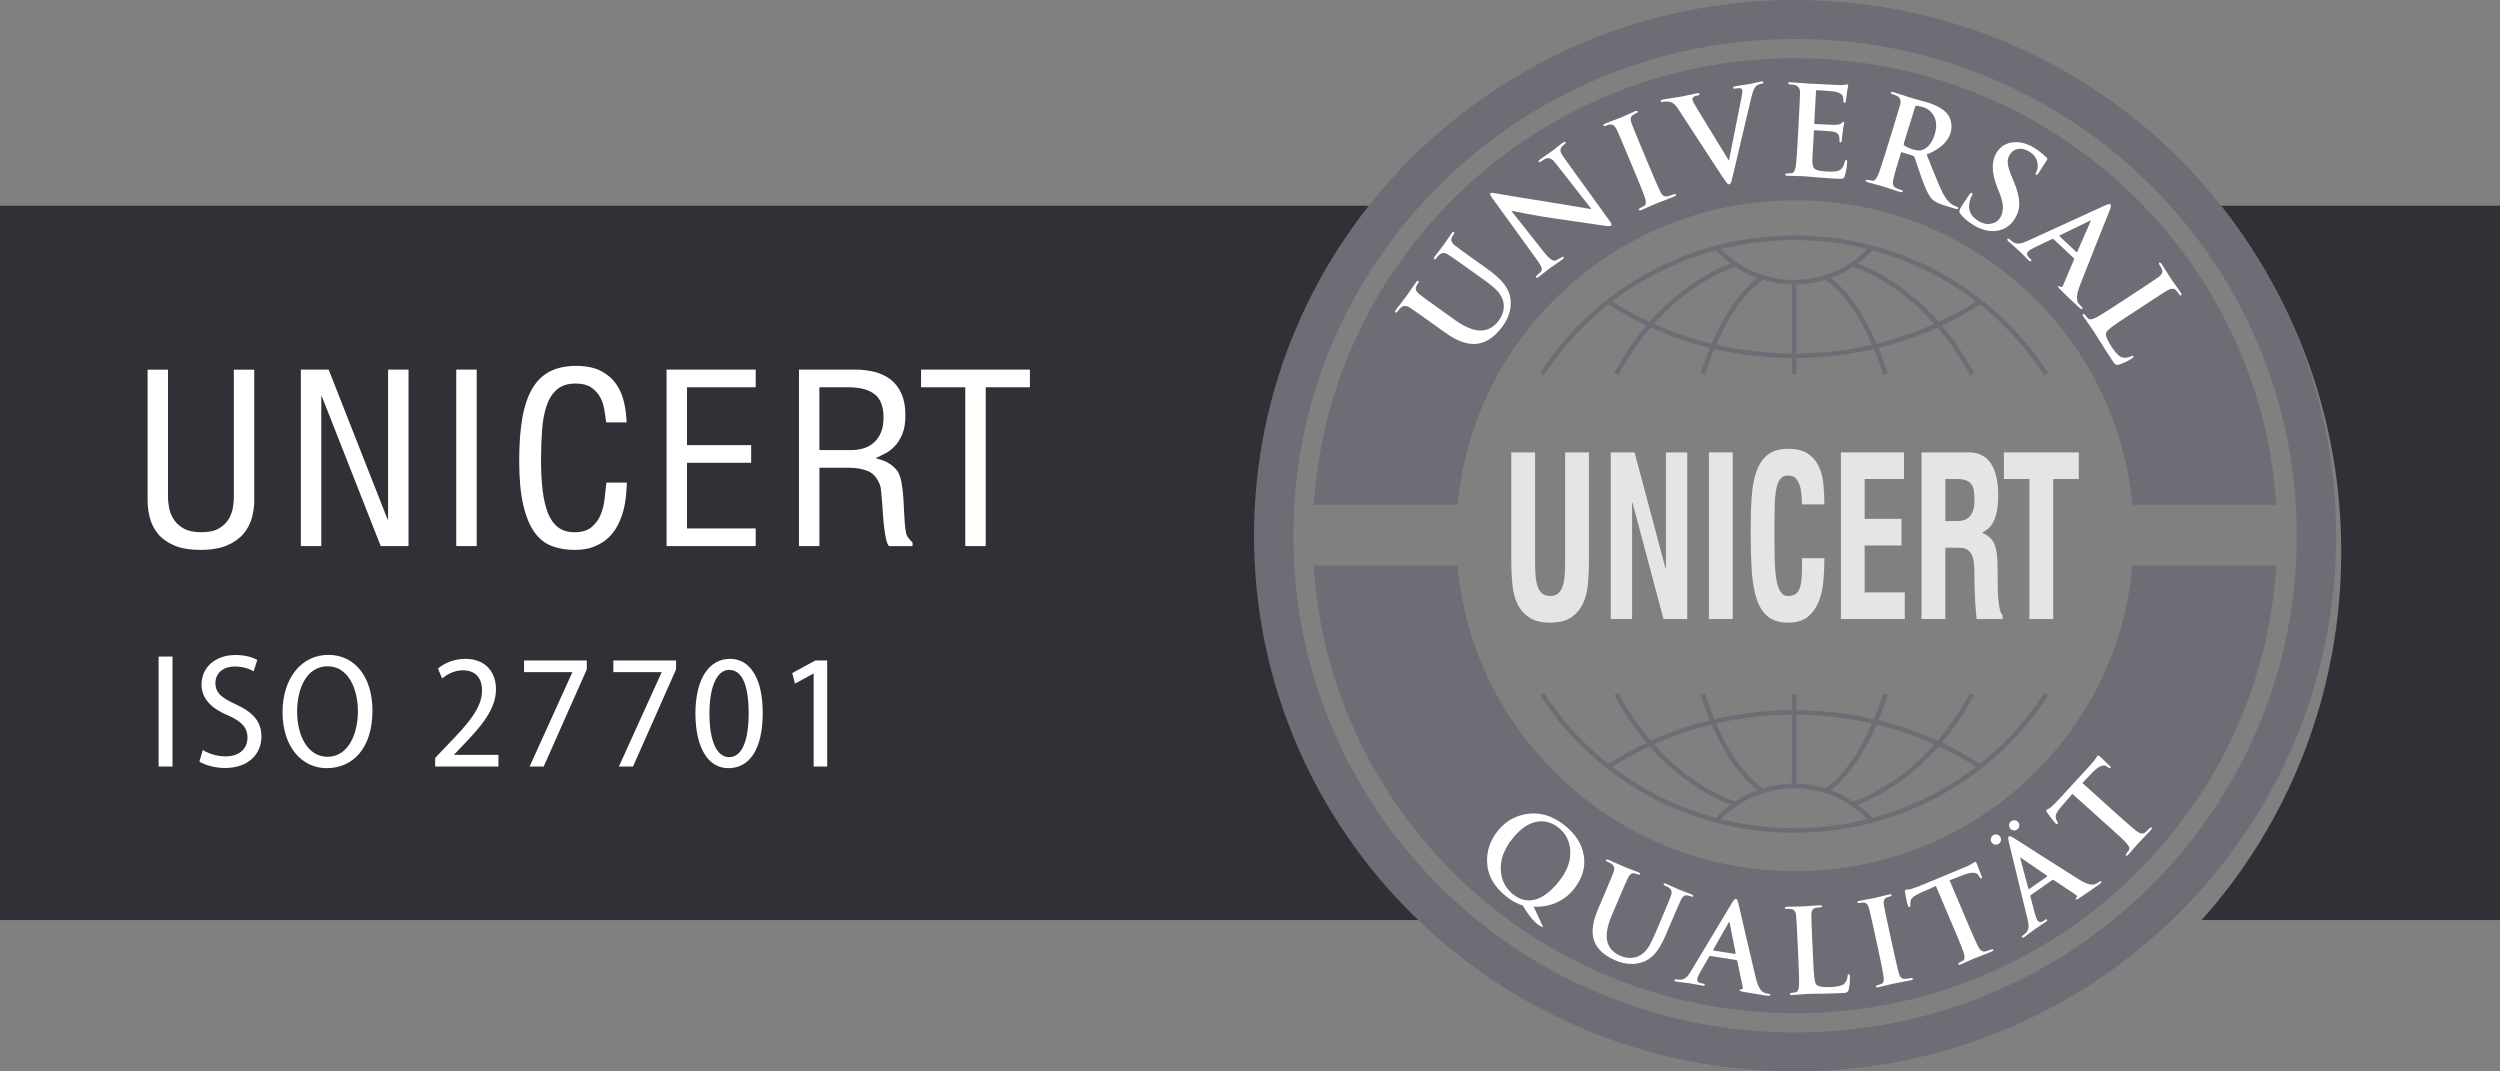 <svg width="56" height="24" viewBox="0 0 56 24" fill="none" xmlns="http://www.w3.org/2000/svg">
<rect x="0" y="0" width="56" height="24" fill="#808080" stroke="none"/>
<g clip-path="url(#clip0_12071_231190)">
<path d="M31.484 4.609H0V20.609H31.902C29.959 18.44 28.773 15.544 28.773 12.363C28.773 9.417 29.79 6.715 31.484 4.609Z" fill="#303036"/>
<path d="M56.557 4.609H49.733C51.427 6.715 52.444 9.417 52.444 12.363C52.444 15.544 51.258 18.44 49.316 20.609H56.556V4.609H56.557Z" fill="#303036"/>
<path d="M3.864 14.707V17.17H3.553V14.707H3.864Z" fill="white"/>
<path d="M4.544 16.801C4.67 16.88 4.862 16.943 5.053 16.943C5.361 16.943 5.543 16.773 5.543 16.523C5.543 16.295 5.409 16.159 5.115 16.028C4.772 15.888 4.514 15.671 4.514 15.334C4.514 14.954 4.818 14.672 5.276 14.672C5.499 14.672 5.67 14.728 5.764 14.783L5.681 15.037C5.606 14.992 5.458 14.93 5.263 14.93C4.951 14.93 4.825 15.125 4.825 15.294C4.825 15.527 4.97 15.635 5.282 15.777C5.667 15.954 5.856 16.163 5.856 16.497C5.856 16.89 5.568 17.203 5.037 17.203C4.817 17.203 4.58 17.136 4.466 17.058L4.543 16.8L4.544 16.801Z" fill="white"/>
<path d="M8.343 15.916C8.343 16.784 7.883 17.207 7.319 17.207C6.755 17.207 6.329 16.723 6.329 15.953C6.329 15.183 6.76 14.669 7.355 14.669C7.95 14.669 8.343 15.167 8.343 15.916ZM6.656 15.948C6.656 16.47 6.888 16.952 7.337 16.952C7.787 16.952 8.017 16.466 8.017 15.929C8.017 15.448 7.81 14.925 7.339 14.925C6.868 14.925 6.655 15.421 6.655 15.948H6.656Z" fill="white"/>
<path d="M9.747 17.17V16.979L9.986 16.725C10.5 16.203 10.797 15.852 10.798 15.468C10.798 15.22 10.682 15.015 10.365 15.015C10.159 15.015 10 15.121 9.903 15.196L9.81 14.975C9.95 14.858 10.166 14.758 10.425 14.758C10.906 14.758 11.11 15.091 11.11 15.435C11.11 15.878 10.796 16.256 10.354 16.712L10.173 16.902V16.909H11.165V17.17H9.746H9.747Z" fill="white"/>
<path d="M13.144 14.794V14.994L12.179 17.171H11.863L12.819 15.063V15.056H11.739V14.794H13.145H13.144Z" fill="white"/>
<path d="M15.144 14.794V14.994L14.179 17.171H13.863L14.819 15.063V15.056H13.739V14.794H15.145H15.144Z" fill="white"/>
<path d="M17.085 15.964C17.085 16.788 16.789 17.207 16.313 17.207C15.873 17.207 15.583 16.771 15.577 15.99C15.577 15.191 15.893 14.758 16.351 14.758C16.81 14.758 17.085 15.208 17.085 15.964ZM15.892 15.989C15.89 16.595 16.055 16.96 16.332 16.96C16.631 16.96 16.77 16.57 16.77 15.976C16.77 15.382 16.638 15.005 16.333 15.005C16.066 15.005 15.89 15.367 15.891 15.989H15.892Z" fill="white"/>
<path d="M18.226 15.089H18.219L17.807 15.313L17.746 15.076L18.265 14.794H18.529V17.171H18.226V15.089Z" fill="white"/>
<path d="M5.696 11.205C5.696 11.335 5.678 11.466 5.643 11.598C5.607 11.729 5.544 11.848 5.454 11.956C5.363 12.063 5.241 12.15 5.087 12.217C4.933 12.283 4.735 12.317 4.493 12.317C4.251 12.317 4.054 12.283 3.899 12.217C3.745 12.15 3.624 12.063 3.537 11.956C3.45 11.848 3.39 11.729 3.356 11.598C3.323 11.466 3.306 11.335 3.306 11.205V8.28H3.763V11.152C3.763 11.205 3.771 11.274 3.785 11.361C3.799 11.447 3.831 11.532 3.881 11.617C3.93 11.701 4.005 11.773 4.104 11.833C4.204 11.892 4.338 11.922 4.508 11.922C4.679 11.922 4.813 11.893 4.91 11.833C5.008 11.773 5.081 11.701 5.129 11.617C5.176 11.532 5.206 11.447 5.219 11.361C5.231 11.274 5.238 11.205 5.238 11.152V8.28H5.695V11.205H5.696Z" fill="white"/>
<path d="M6.739 8.279H7.362L8.682 11.636H8.693V8.279H9.151V12.232H8.528L7.208 8.875H7.197V12.232H6.739V8.279Z" fill="white"/>
<path d="M10.22 8.279H10.678V12.232H10.22V8.279Z" fill="white"/>
<path d="M14.042 10.81C14.038 10.905 14.031 11.007 14.021 11.118C14.01 11.229 13.99 11.339 13.96 11.45C13.93 11.561 13.887 11.669 13.832 11.774C13.777 11.88 13.707 11.972 13.622 12.051C13.537 12.13 13.433 12.194 13.31 12.243C13.188 12.293 13.042 12.318 12.871 12.318C12.687 12.318 12.518 12.289 12.366 12.233C12.213 12.177 12.082 12.074 11.974 11.925C11.866 11.775 11.782 11.572 11.721 11.313C11.661 11.055 11.63 10.725 11.63 10.325C11.63 9.956 11.653 9.638 11.699 9.371C11.745 9.104 11.819 8.883 11.92 8.71C12.021 8.536 12.152 8.407 12.314 8.322C12.476 8.238 12.672 8.196 12.902 8.196C13.133 8.196 13.322 8.235 13.469 8.314C13.616 8.393 13.731 8.495 13.812 8.617C13.894 8.741 13.951 8.877 13.982 9.026C14.014 9.175 14.032 9.32 14.036 9.461H13.578C13.567 9.366 13.553 9.268 13.535 9.166C13.518 9.064 13.485 8.971 13.437 8.886C13.389 8.802 13.322 8.732 13.237 8.675C13.152 8.619 13.039 8.591 12.897 8.591C12.716 8.591 12.574 8.637 12.471 8.728C12.368 8.82 12.291 8.944 12.239 9.102C12.188 9.261 12.155 9.443 12.141 9.651C12.127 9.858 12.119 10.078 12.119 10.309C12.119 10.57 12.132 10.8 12.157 11C12.182 11.2 12.223 11.369 12.279 11.506C12.336 11.643 12.412 11.747 12.508 11.817C12.604 11.887 12.724 11.922 12.87 11.922C13.033 11.922 13.161 11.884 13.253 11.806C13.345 11.729 13.413 11.634 13.458 11.522C13.502 11.409 13.531 11.289 13.545 11.161C13.559 11.032 13.572 10.916 13.583 10.81H14.04L14.042 10.81Z" fill="white"/>
<path d="M14.931 8.279H16.928V8.675H15.389V9.971H16.826V10.366H15.389V11.837H16.928V12.232H14.931V8.279Z" fill="white"/>
<path d="M17.896 8.279H19.152C19.312 8.279 19.46 8.297 19.597 8.332C19.733 8.368 19.852 8.425 19.954 8.504C20.055 8.583 20.135 8.688 20.193 8.82C20.252 8.952 20.281 9.113 20.281 9.302C20.281 9.47 20.259 9.61 20.214 9.718C20.17 9.827 20.115 9.917 20.049 9.987C19.984 10.058 19.913 10.113 19.836 10.153C19.76 10.194 19.69 10.228 19.626 10.256V10.267C19.75 10.299 19.848 10.337 19.919 10.383C19.99 10.428 20.049 10.481 20.095 10.541C20.137 10.597 20.169 10.682 20.191 10.794C20.212 10.906 20.227 11.029 20.236 11.16C20.244 11.292 20.252 11.425 20.257 11.56C20.262 11.696 20.273 11.814 20.292 11.916C20.299 11.969 20.32 12.016 20.355 12.059C20.391 12.101 20.419 12.133 20.441 12.153V12.233H19.914C19.889 12.208 19.869 12.161 19.852 12.093C19.836 12.025 19.822 11.945 19.81 11.853C19.797 11.762 19.788 11.664 19.781 11.56C19.774 11.457 19.767 11.359 19.76 11.265C19.752 11.172 19.746 11.088 19.738 11.012C19.731 10.937 19.721 10.883 19.706 10.851C19.649 10.704 19.563 10.604 19.445 10.554C19.328 10.503 19.181 10.477 19.004 10.477H18.355V12.232H17.897V8.279H17.896ZM18.354 10.082H19.073C19.161 10.082 19.249 10.07 19.336 10.045C19.423 10.02 19.5 9.979 19.568 9.921C19.635 9.863 19.689 9.788 19.73 9.695C19.771 9.602 19.791 9.487 19.791 9.35C19.791 9.107 19.725 8.934 19.592 8.831C19.458 8.727 19.265 8.675 19.009 8.675H18.354V10.082V10.082Z" fill="white"/>
<path d="M21.622 8.675H20.632V8.279H23.07V8.675H22.08V12.232H21.622V8.675H21.622Z" fill="white"/>
<path d="M35.592 12.593C35.592 12.762 35.584 12.928 35.569 13.091C35.553 13.253 35.516 13.398 35.456 13.524C35.397 13.65 35.309 13.752 35.193 13.83C35.077 13.908 34.921 13.947 34.723 13.947C34.525 13.947 34.367 13.908 34.252 13.83C34.136 13.752 34.048 13.65 33.989 13.524C33.93 13.398 33.893 13.253 33.877 13.091C33.861 12.928 33.853 12.762 33.853 12.593V10.133H34.386V12.593C34.386 12.712 34.39 12.819 34.398 12.911C34.407 13.004 34.423 13.083 34.447 13.148C34.471 13.213 34.505 13.263 34.549 13.297C34.592 13.332 34.651 13.35 34.723 13.35C34.795 13.35 34.853 13.332 34.896 13.297C34.939 13.263 34.974 13.213 34.998 13.148C35.022 13.083 35.038 13.004 35.047 12.911C35.055 12.819 35.059 12.712 35.059 12.593V10.133H35.592V12.593H35.592Z" fill="#E5E5E6"/>
<path d="M36.081 10.133H36.614L37.309 12.737H37.316V10.133H37.794V13.867H37.262L36.566 11.253H36.559V13.867H36.081V10.133Z" fill="#E5E5E6"/>
<path d="M38.28 10.133H38.813V13.867H38.28V10.133Z" fill="#E5E5E6"/>
<path d="M40.867 12.503C40.867 12.666 40.859 12.833 40.845 13.004C40.83 13.175 40.796 13.33 40.742 13.47C40.687 13.609 40.606 13.724 40.499 13.813C40.392 13.903 40.243 13.947 40.055 13.947C39.867 13.947 39.71 13.902 39.599 13.81C39.488 13.719 39.404 13.586 39.347 13.412C39.29 13.238 39.254 13.022 39.238 12.765C39.222 12.507 39.215 12.214 39.215 11.886C39.215 11.607 39.222 11.355 39.238 11.129C39.253 10.903 39.29 10.71 39.348 10.551C39.406 10.392 39.491 10.269 39.602 10.183C39.713 10.096 39.864 10.053 40.054 10.053C40.245 10.053 40.391 10.09 40.498 10.163C40.606 10.236 40.687 10.331 40.741 10.447C40.795 10.562 40.83 10.695 40.844 10.845C40.859 10.994 40.866 11.145 40.866 11.298H40.366C40.361 11.242 40.357 11.176 40.354 11.102C40.35 11.027 40.339 10.956 40.319 10.89C40.3 10.824 40.271 10.767 40.231 10.721C40.191 10.675 40.132 10.651 40.055 10.651C39.978 10.651 39.919 10.677 39.878 10.728C39.837 10.779 39.807 10.857 39.787 10.962C39.768 11.067 39.756 11.196 39.753 11.35C39.749 11.504 39.748 11.683 39.748 11.886C39.748 12.111 39.749 12.315 39.753 12.495C39.756 12.676 39.768 12.83 39.787 12.956C39.806 13.082 39.836 13.179 39.878 13.247C39.919 13.315 39.978 13.349 40.055 13.349C40.132 13.349 40.192 13.332 40.234 13.297C40.276 13.262 40.307 13.209 40.327 13.138C40.346 13.066 40.357 12.978 40.361 12.871C40.365 12.765 40.366 12.642 40.366 12.503H40.866L40.867 12.503Z" fill="#E5E5E6"/>
<path d="M41.236 10.133H42.649V10.73H41.768V11.622H42.594V12.219H41.768V13.27H42.667V13.867H41.236V10.133Z" fill="#E5E5E6"/>
<path d="M43.043 10.133H44.105C44.319 10.133 44.483 10.215 44.594 10.379C44.705 10.544 44.76 10.78 44.76 11.089C44.76 11.241 44.749 11.367 44.727 11.465C44.706 11.563 44.678 11.642 44.644 11.704C44.61 11.765 44.573 11.813 44.531 11.846C44.49 11.879 44.45 11.907 44.408 11.93V11.94C44.488 11.973 44.551 12.015 44.596 12.064C44.642 12.114 44.677 12.179 44.699 12.258C44.722 12.338 44.736 12.435 44.741 12.55C44.746 12.664 44.748 12.803 44.748 12.965C44.748 13.025 44.749 13.096 44.75 13.18C44.751 13.263 44.755 13.345 44.763 13.426C44.77 13.507 44.781 13.58 44.795 13.645C44.81 13.71 44.83 13.754 44.857 13.777V13.867H44.277C44.263 13.744 44.252 13.618 44.245 13.489C44.237 13.359 44.233 13.237 44.23 13.123C44.228 13.008 44.226 12.906 44.225 12.816C44.224 12.727 44.221 12.659 44.216 12.612C44.206 12.526 44.188 12.46 44.16 12.413C44.132 12.366 44.1 12.332 44.064 12.311C44.028 12.289 43.99 12.277 43.948 12.273C43.907 12.27 43.868 12.268 43.832 12.268H43.575V13.866H43.042V10.132L43.043 10.133ZM43.576 11.672H43.833C43.97 11.672 44.071 11.633 44.134 11.555C44.197 11.476 44.228 11.364 44.228 11.218C44.228 11.135 44.224 11.063 44.216 11.002C44.207 10.94 44.189 10.89 44.16 10.85C44.131 10.809 44.09 10.78 44.038 10.76C43.986 10.74 43.917 10.73 43.83 10.73H43.576V11.671L43.576 11.672Z" fill="#E5E5E6"/>
<path d="M45.459 10.73H44.887V10.133H46.565V10.73H45.992V13.867H45.459V10.73Z" fill="#E5E5E6"/>
<path d="M45.792 8.407C44.559 6.51 42.464 5.378 40.189 5.378C37.913 5.378 35.819 6.51 34.585 8.407L34.498 8.351C35.751 6.425 37.878 5.275 40.189 5.275C42.5 5.275 44.627 6.425 45.88 8.351L45.792 8.407Z" fill="#6D6D76"/>
<path d="M40.189 8.021C38.678 8.021 37.229 7.599 35.998 6.801L36.055 6.715C37.269 7.502 38.698 7.919 40.189 7.919C41.68 7.919 43.109 7.502 44.322 6.715L44.38 6.801C43.149 7.599 41.7 8.021 40.189 8.021Z" fill="#6D6D76"/>
<path d="M44.127 8.402C43.491 7.218 42.553 6.352 41.489 5.964L41.525 5.867C42.613 6.264 43.57 7.148 44.219 8.354L44.127 8.402Z" fill="#6D6D76"/>
<path d="M36.251 8.402L36.159 8.354C36.808 7.148 37.765 6.264 38.854 5.867L38.889 5.964C37.824 6.352 36.887 7.218 36.25 8.402H36.251Z" fill="#6D6D76"/>
<path d="M42.187 8.395C41.858 7.367 41.39 6.607 40.87 6.255L40.929 6.17C41.468 6.535 41.95 7.314 42.286 8.364L42.187 8.395Z" fill="#6D6D76"/>
<path d="M38.191 8.394L38.092 8.364C38.428 7.314 38.91 6.535 39.449 6.171L39.508 6.256C38.987 6.607 38.52 7.367 38.191 8.395V8.394Z" fill="#6D6D76"/>
<path d="M40.189 6.374C39.512 6.374 38.865 6.086 38.415 5.584L38.493 5.516C38.924 5.996 39.541 6.271 40.189 6.271C40.836 6.271 41.454 5.996 41.884 5.516L41.962 5.584C41.513 6.086 40.866 6.374 40.189 6.374Z" fill="#6D6D76"/>
<path d="M40.241 6.323H40.137V8.379H40.241V6.323Z" fill="#6D6D76"/>
<path d="M40.189 18.653C37.878 18.653 35.751 17.503 34.498 15.577L34.585 15.521C35.819 17.418 37.913 18.551 40.189 18.551C42.465 18.551 44.559 17.418 45.792 15.521L45.88 15.577C44.627 17.503 42.5 18.653 40.189 18.653Z" fill="#6D6D76"/>
<path d="M44.322 17.213C43.109 16.426 41.68 16.009 40.189 16.009C38.698 16.009 37.269 16.426 36.055 17.213L35.998 17.128C37.229 16.329 38.677 15.907 40.189 15.907C41.7 15.907 43.149 16.329 44.38 17.128L44.322 17.213Z" fill="#6D6D76"/>
<path d="M38.854 18.06C37.765 17.663 36.808 16.78 36.159 15.573L36.251 15.525C36.887 16.709 37.825 17.576 38.89 17.964L38.854 18.06H38.854Z" fill="#6D6D76"/>
<path d="M41.524 18.06L41.488 17.964C42.553 17.576 43.49 16.709 44.127 15.525L44.219 15.573C43.57 16.78 42.613 17.663 41.525 18.06H41.524Z" fill="#6D6D76"/>
<path d="M39.449 17.758C38.91 17.393 38.428 16.614 38.092 15.565L38.191 15.534C38.52 16.561 38.987 17.321 39.508 17.673L39.449 17.758Z" fill="#6D6D76"/>
<path d="M40.929 17.758L40.87 17.673C41.39 17.321 41.857 16.561 42.187 15.534L42.286 15.565C41.95 16.614 41.468 17.393 40.929 17.758Z" fill="#6D6D76"/>
<path d="M38.493 18.412L38.415 18.344C38.865 17.842 39.512 17.554 40.189 17.554C40.866 17.554 41.512 17.842 41.962 18.344L41.884 18.412C41.454 17.932 40.836 17.657 40.189 17.657C39.541 17.657 38.923 17.932 38.493 18.412Z" fill="#6D6D76"/>
<path d="M40.241 15.549H40.137V17.605H40.241V15.549Z" fill="#6D6D76"/>
<path d="M34.843 6.688C36.276 5.269 38.182 4.487 40.209 4.487C42.235 4.487 44.141 5.269 45.574 6.688C46.841 7.942 47.604 9.562 47.764 11.307H50.988C50.627 5.723 45.939 1.304 40.209 1.304C34.478 1.304 29.79 5.723 29.429 11.307H32.653C32.813 9.562 33.576 7.942 34.843 6.688Z" fill="#6D6D76"/>
<path d="M45.574 17.313C44.141 18.732 42.235 19.513 40.209 19.513C38.182 19.513 36.276 18.732 34.843 17.313C33.57 16.053 32.806 14.424 32.651 12.669H29.427C29.776 18.265 34.47 22.696 40.209 22.696C45.947 22.696 50.641 18.265 50.99 12.669H47.766C47.611 14.423 46.847 16.052 45.574 17.313Z" fill="#6D6D76"/>
<path d="M40.209 0.873C41.727 0.873 43.198 1.167 44.583 1.747C45.922 2.307 47.123 3.109 48.156 4.131C49.188 5.154 49.999 6.344 50.564 7.669C51.15 9.04 51.447 10.497 51.447 12C51.447 13.503 51.15 14.96 50.564 16.331C49.998 17.656 49.188 18.846 48.156 19.869C47.123 20.891 45.922 21.693 44.583 22.253C43.198 22.834 41.727 23.127 40.209 23.127C38.691 23.127 37.22 22.833 35.835 22.253C34.496 21.693 33.295 20.891 32.262 19.869C31.23 18.846 30.419 17.656 29.854 16.331C29.268 14.96 28.971 13.503 28.971 12C28.971 10.497 29.268 9.04 29.854 7.669C30.42 6.344 31.23 5.154 32.262 4.131C33.295 3.109 34.496 2.307 35.835 1.747C37.22 1.166 38.691 0.873 40.209 0.873ZM40.209 0C33.516 0 28.09 5.373 28.09 12C28.09 18.627 33.516 24 40.209 24C46.902 24 52.328 18.627 52.328 12C52.328 5.373 46.902 0 40.209 0V0Z" fill="#6D6D76"/>
<path d="M32.392 7.464L32.061 7.228C31.79 7.034 31.628 6.921 31.576 6.888C31.5 6.841 31.434 6.842 31.377 6.893C31.357 6.911 31.333 6.938 31.306 6.975C31.287 7.001 31.271 7.009 31.258 6.999C31.244 6.989 31.25 6.968 31.273 6.935C31.305 6.891 31.351 6.831 31.41 6.754C31.47 6.677 31.506 6.629 31.519 6.611C31.531 6.595 31.561 6.551 31.61 6.479C31.659 6.408 31.693 6.358 31.714 6.329C31.737 6.296 31.757 6.285 31.77 6.294C31.784 6.304 31.782 6.321 31.764 6.345C31.751 6.363 31.738 6.387 31.724 6.415C31.696 6.473 31.719 6.531 31.793 6.591C31.841 6.629 32 6.746 32.272 6.939L32.59 7.167C32.866 7.364 33.095 7.438 33.277 7.391C33.394 7.361 33.493 7.289 33.575 7.176C33.667 7.051 33.701 6.918 33.678 6.779C33.663 6.683 33.609 6.588 33.519 6.494C33.458 6.433 33.355 6.349 33.209 6.246L32.925 6.043C32.654 5.849 32.492 5.736 32.44 5.703C32.363 5.656 32.297 5.657 32.239 5.707C32.22 5.725 32.197 5.75 32.173 5.783C32.155 5.809 32.139 5.816 32.125 5.807C32.112 5.797 32.117 5.776 32.139 5.745C32.188 5.679 32.252 5.595 32.334 5.491C32.337 5.487 32.362 5.451 32.408 5.383C32.453 5.315 32.489 5.265 32.514 5.23C32.537 5.199 32.555 5.188 32.569 5.197C32.583 5.207 32.58 5.225 32.56 5.252C32.547 5.27 32.534 5.294 32.52 5.322C32.492 5.38 32.515 5.438 32.589 5.498C32.636 5.536 32.796 5.653 33.067 5.846L33.31 6.019C33.465 6.13 33.581 6.231 33.658 6.323C33.766 6.45 33.826 6.582 33.838 6.721C33.855 6.925 33.796 7.119 33.661 7.305C33.501 7.524 33.328 7.653 33.14 7.692C32.922 7.739 32.672 7.663 32.392 7.463V7.464Z" fill="white"/>
<path d="M33.859 4.73L34.584 5.648C34.699 5.793 34.787 5.856 34.847 5.837C34.853 5.835 34.885 5.817 34.943 5.784C34.993 5.756 35.021 5.748 35.027 5.756C35.038 5.771 35.027 5.791 34.992 5.816C34.935 5.858 34.875 5.901 34.812 5.943C34.748 5.986 34.714 6.01 34.708 6.014C34.71 6.013 34.682 6.035 34.625 6.08C34.568 6.126 34.517 6.165 34.47 6.199C34.437 6.224 34.415 6.228 34.404 6.213C34.396 6.203 34.41 6.182 34.447 6.15C34.472 6.128 34.496 6.105 34.519 6.083C34.541 6.054 34.542 6.016 34.522 5.971C34.504 5.931 34.458 5.86 34.382 5.756L33.416 4.423C33.38 4.371 33.37 4.338 33.388 4.325C33.4 4.317 33.445 4.319 33.523 4.334C33.744 4.374 34.155 4.442 34.756 4.537C35.026 4.582 35.318 4.63 35.631 4.682L35.642 4.674L34.871 3.69C34.829 3.636 34.797 3.601 34.778 3.583C34.732 3.547 34.688 3.535 34.645 3.546C34.616 3.553 34.573 3.578 34.516 3.62C34.492 3.637 34.475 3.639 34.465 3.626C34.455 3.612 34.469 3.591 34.508 3.563C34.553 3.53 34.608 3.491 34.673 3.447C34.738 3.403 34.775 3.377 34.785 3.37C34.787 3.368 34.812 3.348 34.861 3.308C34.911 3.269 34.957 3.233 35.001 3.201C35.036 3.176 35.057 3.17 35.068 3.183C35.078 3.196 35.069 3.213 35.042 3.233C34.967 3.288 34.94 3.346 34.96 3.407C34.972 3.439 34.998 3.483 35.038 3.539L36.066 4.963C36.098 5.01 36.106 5.041 36.088 5.053C36.071 5.066 36.033 5.068 35.975 5.061C35.725 5.025 35.341 4.969 34.821 4.893C34.645 4.868 34.441 4.834 34.212 4.791C34.095 4.769 33.98 4.746 33.865 4.724L33.859 4.73V4.73Z" fill="white"/>
<path d="M36.633 3.889L36.444 3.439C36.317 3.133 36.239 2.952 36.212 2.897C36.173 2.817 36.124 2.782 36.064 2.79C36.032 2.795 36.001 2.804 35.971 2.816C35.941 2.829 35.922 2.827 35.915 2.809C35.909 2.795 35.927 2.78 35.968 2.763C36.003 2.749 36.062 2.726 36.147 2.694C36.232 2.662 36.286 2.642 36.308 2.633C36.327 2.625 36.375 2.604 36.451 2.569C36.528 2.535 36.584 2.51 36.62 2.495C36.657 2.481 36.677 2.48 36.683 2.494C36.69 2.511 36.681 2.525 36.657 2.534C36.632 2.545 36.606 2.558 36.579 2.575C36.525 2.609 36.514 2.671 36.546 2.76C36.566 2.817 36.64 2.999 36.768 3.305L36.956 3.756C37.084 4.061 37.166 4.247 37.201 4.312C37.239 4.385 37.291 4.413 37.356 4.396C37.408 4.383 37.453 4.368 37.491 4.353C37.518 4.342 37.535 4.343 37.541 4.357C37.548 4.374 37.535 4.389 37.502 4.402C37.437 4.429 37.357 4.461 37.261 4.497C37.166 4.533 37.111 4.554 37.095 4.56C37.08 4.567 37.032 4.588 36.951 4.624C36.87 4.66 36.81 4.686 36.772 4.702C36.737 4.716 36.717 4.714 36.71 4.697C36.705 4.685 36.721 4.67 36.757 4.651C36.782 4.637 36.806 4.624 36.832 4.611C36.87 4.586 36.877 4.533 36.854 4.454C36.83 4.374 36.757 4.186 36.633 3.888L36.633 3.889Z" fill="white"/>
<path d="M38.597 3.983L37.593 2.444C37.55 2.378 37.511 2.334 37.474 2.31C37.444 2.291 37.401 2.279 37.345 2.275C37.316 2.273 37.28 2.275 37.236 2.283C37.214 2.287 37.201 2.281 37.198 2.265C37.195 2.248 37.217 2.236 37.265 2.227C37.318 2.218 37.391 2.206 37.485 2.191C37.578 2.177 37.638 2.168 37.666 2.163C37.682 2.16 37.729 2.15 37.808 2.132C37.886 2.115 37.951 2.102 38.003 2.092C38.045 2.085 38.068 2.089 38.071 2.105C38.074 2.122 38.062 2.132 38.034 2.137C37.981 2.147 37.947 2.16 37.931 2.176C37.914 2.191 37.909 2.213 37.913 2.238C37.919 2.267 37.953 2.333 38.016 2.436L38.72 3.587L38.731 3.585C38.816 3.163 38.912 2.678 39.02 2.128C39.029 2.08 39.03 2.044 39.027 2.023C39.022 1.995 39.005 1.98 38.978 1.976C38.951 1.973 38.915 1.975 38.869 1.984C38.837 1.989 38.82 1.985 38.818 1.97C38.815 1.952 38.839 1.938 38.89 1.929C38.945 1.918 39.006 1.909 39.074 1.899C39.141 1.89 39.177 1.885 39.181 1.884C39.194 1.881 39.232 1.873 39.296 1.859C39.36 1.844 39.407 1.834 39.438 1.828C39.477 1.821 39.498 1.826 39.501 1.842C39.504 1.859 39.49 1.87 39.461 1.875C39.404 1.885 39.361 1.904 39.333 1.932C39.294 1.969 39.258 2.061 39.224 2.206C39.191 2.351 39.127 2.617 39.035 3.005L38.824 3.903C38.8 4 38.785 4.058 38.779 4.078C38.767 4.108 38.752 4.125 38.734 4.128C38.718 4.131 38.7 4.122 38.681 4.101C38.668 4.086 38.642 4.046 38.598 3.981L38.597 3.983Z" fill="white"/>
<path d="M40.268 3.144L40.295 2.657C40.312 2.327 40.321 2.131 40.321 2.07C40.319 1.981 40.283 1.926 40.209 1.905C40.183 1.899 40.147 1.893 40.101 1.891C40.069 1.89 40.053 1.881 40.054 1.864C40.056 1.848 40.076 1.841 40.117 1.843C40.173 1.846 40.249 1.851 40.345 1.859C40.441 1.867 40.499 1.871 40.52 1.872C40.961 1.896 41.194 1.907 41.219 1.907C41.267 1.906 41.308 1.902 41.34 1.897C41.372 1.891 41.387 1.888 41.385 1.888C41.396 1.888 41.401 1.897 41.401 1.913C41.401 1.916 41.397 1.932 41.39 1.963C41.382 1.999 41.376 2.042 41.37 2.092C41.364 2.142 41.356 2.203 41.345 2.274C41.34 2.294 41.33 2.304 41.315 2.303C41.302 2.302 41.294 2.291 41.293 2.271C41.291 2.25 41.29 2.231 41.289 2.212C41.288 2.194 41.285 2.177 41.28 2.162C41.261 2.107 41.2 2.071 41.098 2.052C41.035 2.041 40.902 2.031 40.7 2.02C40.687 2.019 40.679 2.028 40.678 2.046L40.64 2.747C40.639 2.767 40.645 2.778 40.659 2.778C40.915 2.791 41.065 2.798 41.108 2.797C41.14 2.797 41.165 2.795 41.182 2.792C41.21 2.786 41.231 2.776 41.245 2.762C41.269 2.74 41.285 2.728 41.292 2.729C41.305 2.729 41.311 2.737 41.311 2.752C41.311 2.754 41.307 2.772 41.3 2.807C41.292 2.849 41.284 2.898 41.278 2.953C41.265 3.057 41.258 3.119 41.256 3.137C41.254 3.172 41.245 3.19 41.228 3.189C41.211 3.188 41.203 3.178 41.205 3.159C41.206 3.139 41.203 3.107 41.198 3.062C41.187 2.999 41.136 2.96 41.047 2.946C40.995 2.938 40.862 2.928 40.649 2.917C40.637 2.916 40.632 2.925 40.631 2.943L40.596 3.591C40.594 3.689 40.613 3.754 40.651 3.784C40.69 3.815 40.779 3.834 40.92 3.842C41.047 3.849 41.136 3.842 41.185 3.822C41.252 3.796 41.298 3.73 41.323 3.624C41.33 3.597 41.341 3.584 41.356 3.584C41.371 3.585 41.377 3.602 41.376 3.635C41.37 3.747 41.352 3.85 41.323 3.94C41.312 3.973 41.297 3.993 41.28 3.999C41.263 4.006 41.226 4.008 41.168 4.005C41.005 3.996 40.845 3.985 40.684 3.971C40.524 3.957 40.428 3.949 40.394 3.947C40.377 3.946 40.325 3.945 40.236 3.943C40.147 3.941 40.083 3.939 40.041 3.937C40.004 3.935 39.986 3.925 39.987 3.906C39.988 3.893 40.009 3.886 40.05 3.884C40.078 3.882 40.106 3.881 40.134 3.88C40.178 3.873 40.208 3.824 40.224 3.732C40.236 3.661 40.252 3.465 40.269 3.144L40.268 3.144Z" fill="white"/>
<path d="M42.252 3.366L42.397 2.899C42.494 2.583 42.55 2.395 42.565 2.336C42.585 2.249 42.562 2.187 42.496 2.15C42.473 2.137 42.439 2.124 42.394 2.11C42.363 2.101 42.351 2.089 42.356 2.073C42.36 2.057 42.383 2.055 42.422 2.067C42.477 2.084 42.549 2.107 42.638 2.136C42.726 2.166 42.776 2.183 42.786 2.186C42.817 2.195 42.881 2.213 42.979 2.24C43.077 2.266 43.14 2.284 43.167 2.292C43.383 2.357 43.535 2.445 43.624 2.555C43.659 2.599 43.685 2.656 43.7 2.726C43.721 2.81 43.719 2.893 43.694 2.974C43.63 3.181 43.451 3.343 43.157 3.461C43.276 3.763 43.343 3.928 43.356 3.955C43.42 4.116 43.475 4.242 43.523 4.334C43.59 4.464 43.672 4.555 43.768 4.605C43.788 4.613 43.809 4.621 43.828 4.629C43.857 4.642 43.87 4.654 43.866 4.667C43.86 4.684 43.841 4.688 43.807 4.678L43.552 4.601C43.424 4.562 43.334 4.516 43.281 4.464C43.208 4.391 43.126 4.224 43.035 3.963C42.991 3.832 42.941 3.683 42.883 3.517C42.876 3.502 42.862 3.49 42.84 3.484L42.608 3.413C42.593 3.409 42.584 3.414 42.58 3.428L42.568 3.465C42.476 3.763 42.422 3.952 42.407 4.032C42.39 4.125 42.411 4.183 42.467 4.209C42.519 4.232 42.561 4.249 42.595 4.259C42.617 4.266 42.625 4.276 42.621 4.29C42.615 4.307 42.595 4.311 42.559 4.3C42.498 4.281 42.419 4.256 42.32 4.223C42.222 4.191 42.171 4.174 42.167 4.173C42.155 4.169 42.107 4.156 42.024 4.134C41.941 4.112 41.88 4.094 41.838 4.082C41.802 4.071 41.787 4.057 41.793 4.039C41.797 4.027 41.819 4.025 41.859 4.033C41.887 4.038 41.915 4.043 41.942 4.049C41.986 4.053 42.027 4.012 42.065 3.927C42.095 3.861 42.158 3.674 42.253 3.367L42.252 3.366ZM42.897 2.398L42.648 3.204C42.639 3.231 42.642 3.249 42.657 3.259C42.702 3.292 42.766 3.321 42.852 3.348C42.938 3.373 43.006 3.378 43.056 3.36C43.185 3.316 43.279 3.199 43.337 3.01C43.389 2.842 43.38 2.7 43.311 2.582C43.255 2.492 43.178 2.431 43.077 2.401C42.992 2.375 42.939 2.365 42.92 2.371C42.909 2.373 42.902 2.382 42.897 2.398Z" fill="white"/>
<path d="M44.221 5.049C44.081 4.968 43.976 4.878 43.906 4.782C43.883 4.751 43.883 4.715 43.908 4.674C43.959 4.588 44.025 4.486 44.106 4.368C44.134 4.329 44.156 4.314 44.172 4.323C44.188 4.332 44.188 4.351 44.172 4.377C44.152 4.411 44.135 4.455 44.121 4.512C44.074 4.701 44.141 4.848 44.322 4.954C44.423 5.013 44.523 5.031 44.618 5.008C44.703 4.987 44.766 4.941 44.808 4.871C44.887 4.739 44.883 4.565 44.799 4.351L44.739 4.2C44.611 3.876 44.605 3.618 44.719 3.425C44.798 3.294 44.913 3.215 45.067 3.191C45.22 3.167 45.38 3.203 45.545 3.299C45.65 3.36 45.748 3.436 45.842 3.527C45.86 3.547 45.866 3.563 45.858 3.575C45.86 3.572 45.842 3.6 45.803 3.658C45.764 3.716 45.722 3.782 45.678 3.857C45.649 3.905 45.627 3.923 45.609 3.913C45.593 3.903 45.593 3.884 45.61 3.856C45.642 3.803 45.652 3.739 45.642 3.662C45.626 3.547 45.561 3.457 45.448 3.391C45.359 3.339 45.276 3.321 45.198 3.337C45.119 3.352 45.058 3.396 45.015 3.47C44.981 3.526 44.968 3.589 44.974 3.66C44.98 3.731 45.011 3.832 45.066 3.963L45.103 4.052C45.184 4.245 45.226 4.405 45.231 4.531C45.237 4.657 45.205 4.778 45.136 4.892C45.029 5.073 44.871 5.166 44.663 5.176C44.523 5.182 44.375 5.14 44.221 5.05V5.049Z" fill="white"/>
<path d="M46.452 5.781L45.998 5.356C45.989 5.348 45.979 5.348 45.964 5.355L45.579 5.54C45.507 5.574 45.458 5.606 45.431 5.634C45.391 5.676 45.398 5.722 45.453 5.773L45.483 5.801C45.504 5.82 45.509 5.835 45.498 5.846C45.486 5.859 45.468 5.855 45.444 5.834C45.423 5.813 45.388 5.778 45.339 5.729C45.29 5.679 45.255 5.645 45.235 5.626C45.113 5.52 45.031 5.447 44.989 5.407C44.963 5.383 44.957 5.364 44.97 5.351C44.98 5.34 44.993 5.342 45.01 5.357C45.032 5.378 45.054 5.396 45.077 5.412C45.126 5.448 45.178 5.462 45.237 5.455C45.283 5.45 45.345 5.429 45.423 5.393L47.142 4.607C47.215 4.573 47.26 4.564 47.276 4.58C47.291 4.593 47.287 4.631 47.265 4.691C47.092 5.12 46.866 5.69 46.586 6.403C46.516 6.589 46.505 6.718 46.555 6.79C46.574 6.818 46.6 6.847 46.633 6.878C46.651 6.894 46.654 6.908 46.644 6.919C46.636 6.927 46.624 6.926 46.608 6.916C46.592 6.906 46.566 6.885 46.531 6.851C46.363 6.694 46.236 6.573 46.15 6.487C46.111 6.448 46.096 6.424 46.105 6.414C46.115 6.403 46.13 6.406 46.15 6.423C46.178 6.436 46.199 6.427 46.213 6.393L46.458 5.814C46.463 5.801 46.461 5.79 46.452 5.781ZM46.135 5.293L46.509 5.644C46.518 5.653 46.526 5.652 46.531 5.641L46.823 4.972C46.832 4.957 46.835 4.949 46.831 4.945C46.825 4.939 46.816 4.941 46.801 4.951L46.14 5.271C46.128 5.278 46.127 5.285 46.135 5.293L46.135 5.293Z" fill="white"/>
<path d="M48.055 6.823L47.644 7.092C47.468 7.208 47.353 7.286 47.3 7.328C47.22 7.389 47.178 7.436 47.174 7.47C47.165 7.531 47.211 7.636 47.309 7.783C47.403 7.924 47.485 8 47.555 8.011C47.615 8.02 47.676 8.01 47.736 7.979C47.761 7.967 47.778 7.968 47.788 7.982C47.796 7.994 47.787 8.009 47.76 8.026C47.667 8.087 47.569 8.135 47.468 8.167C47.429 8.18 47.398 8.174 47.373 8.15C47.362 8.141 47.341 8.112 47.308 8.063C47.225 7.94 47.141 7.808 47.054 7.667C46.967 7.527 46.906 7.432 46.872 7.381C46.863 7.367 46.833 7.324 46.782 7.253C46.73 7.181 46.694 7.128 46.671 7.094C46.65 7.063 46.647 7.043 46.663 7.032C46.674 7.025 46.692 7.037 46.718 7.069C46.737 7.09 46.754 7.112 46.771 7.134C46.803 7.164 46.861 7.159 46.944 7.117C47.01 7.085 47.179 6.98 47.45 6.803L47.861 6.534C48.139 6.351 48.303 6.242 48.353 6.205C48.408 6.164 48.436 6.122 48.436 6.077C48.435 6.042 48.415 5.996 48.376 5.937C48.358 5.911 48.356 5.894 48.37 5.884C48.384 5.875 48.403 5.887 48.425 5.921C48.452 5.961 48.49 6.021 48.539 6.099C48.589 6.178 48.619 6.226 48.63 6.243C48.641 6.258 48.674 6.305 48.73 6.385C48.787 6.464 48.826 6.52 48.847 6.553C48.869 6.585 48.873 6.606 48.859 6.615C48.845 6.624 48.829 6.615 48.81 6.587C48.787 6.553 48.765 6.525 48.743 6.501C48.698 6.455 48.635 6.456 48.552 6.503C48.499 6.534 48.333 6.64 48.054 6.823L48.055 6.823Z" fill="white"/>
<path d="M35.783 20.397L35.933 20.044C36.055 19.756 36.126 19.585 36.145 19.531C36.173 19.452 36.157 19.391 36.098 19.349C36.078 19.335 36.047 19.32 36.006 19.303C35.979 19.291 35.968 19.278 35.974 19.264C35.98 19.249 36.001 19.249 36.037 19.264C36.084 19.284 36.15 19.312 36.234 19.35C36.319 19.388 36.37 19.412 36.39 19.419C36.407 19.426 36.455 19.445 36.531 19.474C36.607 19.502 36.661 19.523 36.692 19.536C36.728 19.551 36.743 19.566 36.737 19.58C36.731 19.595 36.715 19.597 36.689 19.586C36.669 19.578 36.645 19.571 36.615 19.564C36.556 19.551 36.506 19.584 36.466 19.664C36.44 19.716 36.366 19.886 36.244 20.174L36.101 20.513C35.976 20.806 35.956 21.031 36.039 21.186C36.093 21.287 36.18 21.361 36.302 21.412C36.438 21.469 36.569 21.472 36.694 21.422C36.78 21.387 36.856 21.318 36.925 21.216C36.969 21.147 37.024 21.035 37.09 20.881L37.218 20.578C37.34 20.29 37.411 20.119 37.43 20.064C37.458 19.985 37.442 19.924 37.383 19.883C37.362 19.868 37.334 19.854 37.299 19.839C37.271 19.828 37.26 19.814 37.266 19.8C37.273 19.786 37.293 19.785 37.327 19.8C37.399 19.83 37.491 19.871 37.605 19.924C37.609 19.926 37.648 19.94 37.721 19.968C37.793 19.995 37.848 20.017 37.886 20.032C37.92 20.047 37.934 20.061 37.928 20.075C37.921 20.09 37.904 20.091 37.875 20.079C37.855 20.071 37.831 20.064 37.801 20.057C37.741 20.044 37.692 20.077 37.653 20.157C37.627 20.209 37.553 20.379 37.431 20.667L37.321 20.925C37.252 21.089 37.182 21.217 37.114 21.307C37.019 21.432 36.908 21.515 36.782 21.555C36.596 21.615 36.402 21.602 36.201 21.519C35.963 21.42 35.807 21.29 35.73 21.127C35.64 20.938 35.658 20.695 35.784 20.397L35.783 20.397Z" fill="white"/>
<path d="M38.892 21.505L38.31 21.414C38.3 21.413 38.291 21.418 38.283 21.431L38.083 21.779C38.046 21.844 38.025 21.895 38.019 21.931C38.011 21.984 38.041 22.016 38.111 22.027L38.15 22.033C38.176 22.037 38.188 22.046 38.186 22.06C38.183 22.077 38.167 22.084 38.137 22.079C38.109 22.075 38.063 22.066 37.998 22.053C37.933 22.04 37.888 22.032 37.862 22.028C37.709 22.01 37.606 21.996 37.552 21.988C37.519 21.982 37.504 21.971 37.507 21.954C37.509 21.94 37.52 21.935 37.541 21.938C37.569 21.942 37.596 21.945 37.623 21.945C37.68 21.948 37.729 21.93 37.77 21.894C37.804 21.866 37.841 21.817 37.882 21.747L38.796 20.225C38.835 20.16 38.865 20.13 38.886 20.133C38.905 20.136 38.922 20.167 38.938 20.226C39.035 20.651 39.166 21.215 39.333 21.918C39.379 22.1 39.441 22.206 39.518 22.235C39.548 22.247 39.584 22.257 39.626 22.263C39.648 22.267 39.658 22.276 39.656 22.289C39.655 22.3 39.645 22.305 39.627 22.306C39.609 22.306 39.577 22.303 39.532 22.297C39.316 22.263 39.152 22.235 39.039 22.215C38.987 22.205 38.962 22.193 38.964 22.182C38.966 22.168 38.979 22.162 39.004 22.164C39.033 22.16 39.044 22.141 39.037 22.108L38.915 21.527C38.912 21.514 38.904 21.506 38.892 21.505H38.892ZM38.383 21.293L38.864 21.368C38.875 21.37 38.881 21.365 38.879 21.355L38.746 20.679C38.745 20.663 38.742 20.654 38.736 20.654C38.73 20.653 38.723 20.659 38.717 20.675L38.376 21.273C38.37 21.285 38.372 21.291 38.383 21.293H38.383Z" fill="white"/>
<path d="M40.594 21.046L40.615 21.507C40.623 21.704 40.632 21.834 40.641 21.896C40.652 21.99 40.67 22.046 40.696 22.066C40.742 22.103 40.849 22.117 41.019 22.11C41.179 22.102 41.281 22.074 41.324 22.022C41.361 21.979 41.382 21.925 41.386 21.862C41.388 21.836 41.398 21.822 41.414 21.822C41.428 21.821 41.435 21.835 41.437 21.865C41.442 21.97 41.433 22.07 41.411 22.168C41.402 22.204 41.382 22.228 41.35 22.236C41.338 22.24 41.304 22.243 41.248 22.245C41.107 22.252 40.958 22.256 40.801 22.258C40.644 22.259 40.536 22.262 40.478 22.265C40.462 22.265 40.413 22.269 40.329 22.275C40.245 22.282 40.184 22.286 40.145 22.288C40.11 22.289 40.092 22.282 40.091 22.264C40.091 22.252 40.11 22.243 40.148 22.238C40.175 22.233 40.201 22.229 40.227 22.227C40.267 22.216 40.291 22.167 40.297 22.079C40.303 22.011 40.299 21.825 40.285 21.522L40.264 21.061C40.25 20.749 40.24 20.564 40.233 20.507C40.227 20.442 40.206 20.399 40.169 20.378C40.14 20.362 40.092 20.356 40.026 20.359C39.995 20.36 39.98 20.353 39.979 20.337C39.979 20.321 39.998 20.313 40.036 20.311C40.082 20.309 40.149 20.307 40.238 20.306C40.326 20.304 40.38 20.303 40.399 20.303C40.416 20.302 40.471 20.298 40.564 20.291C40.656 20.285 40.721 20.281 40.758 20.279C40.794 20.277 40.814 20.284 40.814 20.3C40.815 20.316 40.8 20.324 40.767 20.325C40.729 20.327 40.694 20.331 40.665 20.338C40.605 20.351 40.575 20.402 40.574 20.491C40.573 20.549 40.58 20.734 40.594 21.046H40.594Z" fill="white"/>
<path d="M42.087 21.335L41.989 20.884C41.922 20.579 41.881 20.399 41.865 20.343C41.842 20.262 41.802 20.221 41.746 20.218C41.715 20.218 41.685 20.221 41.655 20.227C41.625 20.233 41.608 20.228 41.604 20.211C41.601 20.197 41.62 20.186 41.661 20.177C41.696 20.17 41.755 20.159 41.839 20.143C41.923 20.128 41.977 20.118 41.999 20.113C42.018 20.109 42.066 20.097 42.143 20.078C42.22 20.059 42.277 20.046 42.313 20.037C42.349 20.03 42.369 20.033 42.371 20.046C42.375 20.063 42.364 20.074 42.34 20.079C42.315 20.085 42.289 20.093 42.261 20.104C42.205 20.127 42.184 20.182 42.198 20.27C42.207 20.327 42.245 20.509 42.311 20.814L42.409 21.264C42.475 21.57 42.52 21.756 42.541 21.823C42.565 21.896 42.608 21.931 42.671 21.927C42.722 21.923 42.766 21.917 42.804 21.909C42.831 21.904 42.846 21.907 42.849 21.921C42.853 21.938 42.838 21.95 42.806 21.957C42.74 21.971 42.66 21.987 42.566 22.004C42.471 22.022 42.416 22.032 42.401 22.036C42.385 22.039 42.337 22.05 42.256 22.07C42.174 22.09 42.115 22.105 42.077 22.113C42.042 22.12 42.023 22.115 42.02 22.098C42.017 22.086 42.034 22.075 42.072 22.063C42.096 22.054 42.122 22.046 42.147 22.039C42.187 22.021 42.203 21.974 42.194 21.896C42.187 21.818 42.15 21.631 42.086 21.334L42.087 21.335Z" fill="white"/>
<path d="M43.784 20.835L43.364 19.846L43.005 20.006C42.878 20.063 42.809 20.119 42.798 20.175C42.79 20.214 42.788 20.248 42.792 20.276C42.795 20.298 42.791 20.311 42.778 20.316C42.763 20.322 42.75 20.313 42.739 20.287C42.721 20.243 42.699 20.144 42.673 19.988C42.668 19.954 42.672 19.935 42.683 19.93C42.688 19.928 42.703 19.927 42.728 19.927C42.752 19.927 42.777 19.924 42.8 19.915C42.891 19.887 42.974 19.857 43.049 19.826L44.014 19.425C44.078 19.399 44.132 19.372 44.178 19.344C44.224 19.317 44.244 19.304 44.24 19.306C44.252 19.301 44.266 19.315 44.281 19.349C44.287 19.364 44.305 19.41 44.334 19.485C44.362 19.559 44.381 19.609 44.39 19.633C44.398 19.658 44.397 19.673 44.386 19.678C44.371 19.684 44.355 19.671 44.339 19.641L44.325 19.615C44.281 19.533 44.166 19.528 43.98 19.599L43.67 19.719L44.09 20.709C44.206 20.983 44.283 21.153 44.321 21.221C44.364 21.296 44.414 21.326 44.471 21.312C44.521 21.298 44.564 21.285 44.6 21.27C44.626 21.259 44.642 21.26 44.647 21.273C44.654 21.289 44.642 21.303 44.611 21.316C44.549 21.342 44.473 21.372 44.383 21.407C44.292 21.442 44.24 21.462 44.225 21.468C44.211 21.474 44.165 21.494 44.089 21.528C44.012 21.563 43.956 21.587 43.921 21.602C43.888 21.616 43.868 21.615 43.862 21.598C43.857 21.587 43.871 21.573 43.906 21.554C43.929 21.541 43.952 21.528 43.976 21.517C44.01 21.493 44.015 21.439 43.991 21.354C43.969 21.28 43.9 21.107 43.785 20.835L43.784 20.835Z" fill="white"/>
<path d="M45.969 19.714L45.488 20.051C45.479 20.057 45.477 20.068 45.48 20.082L45.583 20.469C45.602 20.541 45.622 20.592 45.643 20.622C45.675 20.666 45.719 20.668 45.777 20.628L45.809 20.605C45.831 20.59 45.845 20.588 45.854 20.6C45.864 20.614 45.857 20.629 45.832 20.647C45.81 20.663 45.77 20.689 45.715 20.724C45.659 20.76 45.621 20.785 45.599 20.801C45.477 20.893 45.394 20.954 45.349 20.986C45.322 21.005 45.303 21.007 45.293 20.993C45.284 20.982 45.289 20.97 45.306 20.957C45.329 20.942 45.35 20.924 45.37 20.906C45.412 20.868 45.435 20.822 45.439 20.767C45.443 20.724 45.435 20.663 45.416 20.585L44.998 18.863C44.98 18.79 44.98 18.748 44.997 18.735C45.013 18.724 45.047 18.734 45.1 18.766C45.468 19.003 45.961 19.316 46.575 19.704C46.736 19.803 46.855 19.836 46.932 19.804C46.962 19.791 46.994 19.773 47.029 19.749C47.047 19.735 47.061 19.735 47.069 19.746C47.075 19.755 47.072 19.766 47.06 19.779C47.047 19.791 47.022 19.811 46.985 19.837C46.807 19.962 46.67 20.056 46.574 20.119C46.53 20.148 46.504 20.158 46.498 20.147C46.489 20.136 46.495 20.123 46.514 20.107C46.532 20.084 46.527 20.063 46.499 20.044L46.002 19.712C45.991 19.706 45.98 19.706 45.97 19.712L45.969 19.714ZM45.454 19.914L45.852 19.636C45.861 19.629 45.862 19.622 45.853 19.615L45.281 19.224C45.269 19.213 45.261 19.209 45.257 19.212C45.251 19.216 45.251 19.225 45.258 19.24L45.435 19.905C45.439 19.917 45.446 19.92 45.454 19.914V19.914Z" fill="white"/>
<path d="M47.224 18.504L46.421 17.782L46.164 18.078C46.073 18.182 46.035 18.262 46.049 18.317C46.058 18.356 46.071 18.388 46.087 18.411C46.099 18.429 46.1 18.444 46.091 18.454C46.08 18.466 46.065 18.462 46.044 18.443C46.009 18.411 45.946 18.33 45.856 18.2C45.837 18.171 45.832 18.152 45.84 18.143C45.844 18.139 45.857 18.132 45.88 18.122C45.902 18.111 45.923 18.098 45.94 18.081C46.011 18.016 46.074 17.955 46.128 17.896L46.832 17.128C46.878 17.078 46.916 17.031 46.946 16.986C46.976 16.942 46.989 16.922 46.986 16.926C46.995 16.916 47.014 16.923 47.041 16.948C47.053 16.959 47.089 16.993 47.147 17.048C47.205 17.104 47.243 17.141 47.261 17.16C47.279 17.178 47.284 17.192 47.276 17.201C47.265 17.213 47.246 17.208 47.217 17.187L47.194 17.17C47.119 17.114 47.013 17.157 46.875 17.3L46.645 17.539L47.447 18.261C47.669 18.46 47.812 18.583 47.875 18.628C47.946 18.678 48.005 18.684 48.051 18.647C48.09 18.614 48.123 18.584 48.149 18.555C48.168 18.535 48.183 18.529 48.193 18.538C48.206 18.55 48.202 18.568 48.179 18.593C48.134 18.642 48.078 18.701 48.011 18.771C47.944 18.84 47.905 18.881 47.895 18.892C47.884 18.903 47.852 18.941 47.797 19.004C47.743 19.067 47.703 19.113 47.676 19.142C47.652 19.168 47.634 19.175 47.621 19.163C47.612 19.155 47.619 19.135 47.642 19.104C47.657 19.083 47.674 19.062 47.69 19.041C47.711 19.005 47.692 18.954 47.634 18.888C47.583 18.83 47.447 18.701 47.226 18.503L47.224 18.504Z" fill="white"/>
<path d="M34.568 20.772L34.354 20.308C34.489 20.318 34.629 20.301 34.771 20.255C34.966 20.189 35.127 20.076 35.255 19.916C35.445 19.677 35.52 19.427 35.477 19.166C35.435 18.904 35.288 18.676 35.038 18.48C34.76 18.262 34.47 18.181 34.168 18.238C33.915 18.287 33.711 18.41 33.553 18.608C33.382 18.821 33.301 19.054 33.311 19.306C33.321 19.606 33.466 19.865 33.745 20.084C33.867 20.18 33.989 20.247 34.113 20.286C34.113 20.286 34.338 20.706 34.569 20.772L34.568 20.772ZM33.903 20.041C33.727 19.903 33.633 19.722 33.619 19.498C33.604 19.257 33.691 19.02 33.878 18.786C34.056 18.563 34.242 18.436 34.436 18.405C34.603 18.378 34.762 18.423 34.911 18.54C35.069 18.664 35.156 18.83 35.173 19.039C35.191 19.276 35.107 19.511 34.921 19.743C34.71 20.007 34.501 20.149 34.295 20.167C34.157 20.18 34.027 20.137 33.903 20.041H33.903Z" fill="white"/>
<path d="M44.708 18.92C44.771 18.92 44.823 18.869 44.823 18.806C44.823 18.743 44.771 18.692 44.708 18.692C44.644 18.692 44.593 18.743 44.593 18.806C44.593 18.869 44.644 18.92 44.708 18.92Z" fill="white"/>
<path d="M45.118 18.602C45.181 18.602 45.233 18.551 45.233 18.488C45.233 18.425 45.181 18.374 45.118 18.374C45.054 18.374 45.003 18.425 45.003 18.488C45.003 18.551 45.054 18.602 45.118 18.602Z" fill="white"/>
</g>
<defs>
<clipPath id="clip0_12071_231190">
<rect width="56" height="24" fill="white"/>
</clipPath>
</defs>
</svg>
